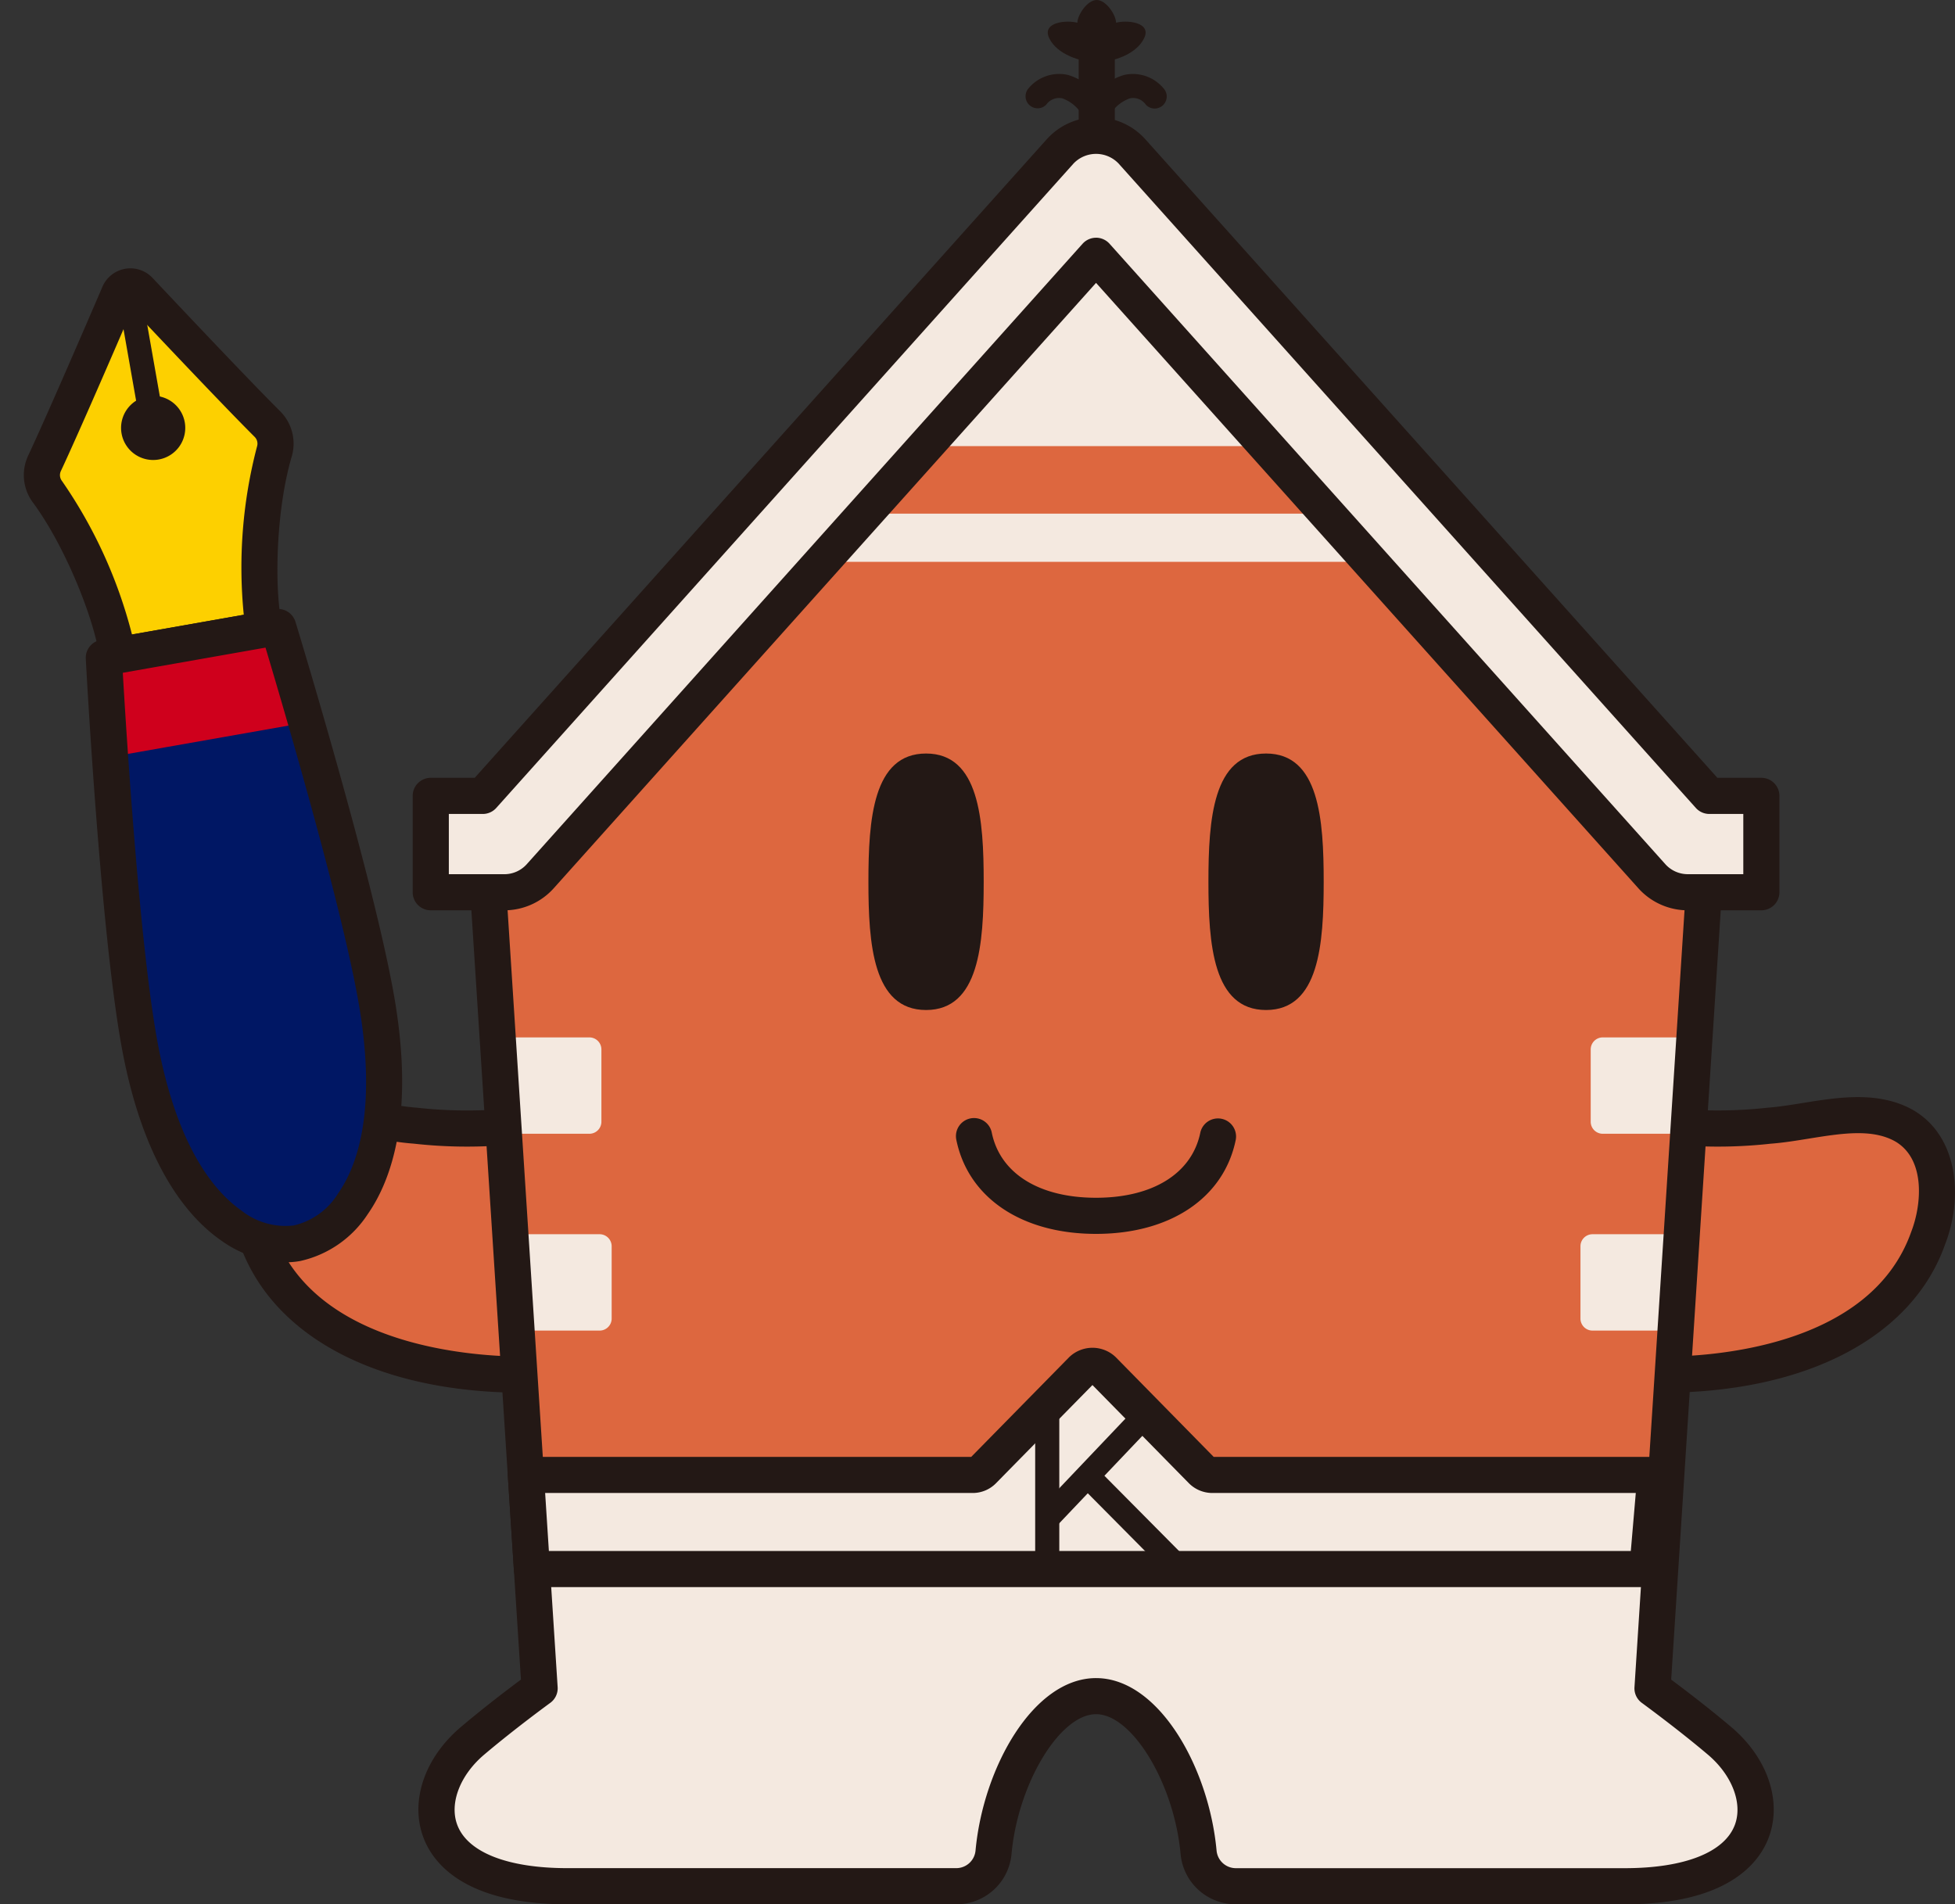 <svg id="Group_1362" data-name="Group 1362" xmlns="http://www.w3.org/2000/svg" xmlns:xlink="http://www.w3.org/1999/xlink" width="232" height="226" viewBox="0 0 232 226">
  <rect x="0" y="0" width="232" height="226" fill="#333333" stroke="none"/>
  <defs>
    <clipPath id="clip-path">
      <rect id="Rectangle_412" data-name="Rectangle 412" width="232" height="226" fill="none"/>
    </clipPath>
    <clipPath id="clip-path-2">
      <path id="Path_1600" data-name="Path 1600" d="M12.274,77.789s1.656,31.07,4.112,45.184c3.638,20.9,13.554,25.224,18.808,24.3s13.093-8.383,9.36-29.264c-2.521-14.1-11.6-43.864-11.6-43.864Z" transform="translate(-12.274 -74.143)" fill="none"/>
    </clipPath>
  </defs>
  <g id="Group_1357" data-name="Group 1357">
    <g id="Group_1356" data-name="Group 1356" clip-path="url(#clip-path)">
      <path id="Path_1575" data-name="Path 1575" d="M62.421,162.657c-12.51.073-27.655-3.639-32.093-16.268-1.716-4.426-1.628-10.7,2.9-13.293,4.671-2.593,10.786-.38,15.973.01a55.042,55.042,0,0,0,10.567.16c6.888-.555,8.478,29.358,2.657,29.392" transform="translate(0.121 0.49)" fill="#dd673f"/>
      <path id="Path_1576" data-name="Path 1576" d="M62.047,164.81c-17.24,0-29.835-6.6-33.734-17.7-2.141-5.519-1.521-12.784,3.853-15.863,4.094-2.275,8.859-1.5,13.059-.824,1.464.236,2.844.459,4.142.558a54.089,54.089,0,0,0,10.235.159c1.284-.1,3.235.3,4.913,2.873,3.9,5.969,4.94,22.261,1.792,28.118a4.394,4.394,0,0,1-3.865,2.682c-.132,0-.264,0-.395,0M38.692,134a8.959,8.959,0,0,0-4.419.976c-3.631,2.081-3.152,7.508-1.936,10.645,4.861,13.835,24,14.912,29.92,14.9,1.891-1.685,2.431-14.536-.3-21.992-.948-2.587-1.825-3.118-2.008-3.118h-.007a57.044,57.044,0,0,1-10.973-.166c-1.409-.1-2.945-.352-4.431-.593A38.2,38.2,0,0,0,38.692,134M62.416,160.52h0Z" transform="translate(0.112 0.482)" fill="#231815"/>
      <path id="Path_1577" data-name="Path 1577" d="M195.95,162.657c12.51.073,27.656-3.639,32.093-16.268,1.716-4.426,1.628-10.7-2.9-13.293-4.671-2.593-10.786-.38-15.973.01a55.042,55.042,0,0,1-10.567.16c-6.888-.555-8.478,29.358-2.657,29.392" transform="translate(0.793 0.49)" fill="#dd673f"/>
      <path id="Path_1578" data-name="Path 1578" d="M196.34,164.81c-.131,0-.263,0-.395,0a4.394,4.394,0,0,1-3.865-2.682c-3.148-5.857-2.11-22.149,1.792-28.118,1.675-2.565,3.607-2.972,4.913-2.873a53.986,53.986,0,0,0,10.163-.153c1.371-.105,2.75-.328,4.214-.564,4.2-.678,8.967-1.447,13.032.809,5.4,3.093,6.02,10.358,3.857,15.942-3.877,11.039-16.475,17.64-33.712,17.64m-.21-4.29c6.009.057,25.059-1.062,29.9-14.834,1.238-3.2,1.717-8.628-1.94-10.724-2.742-1.519-6.384-.93-10.241-.311-1.486.241-3.022.49-4.5.6a57.012,57.012,0,0,1-10.9.16c-.175-.007-1.056.5-2.015,3.118-2.728,7.457-2.189,20.307-.3,21.992m-.159,0Z" transform="translate(0.784 0.482)" fill="#231815"/>
      <path id="Path_1579" data-name="Path 1579" d="M203.844,206.51c-3.807-3.217-7.954-6.229-7.954-6.229l6.425-99.739L129.856,22.27,57.4,100.542l6.426,99.739s-4.147,3.012-7.954,6.229c-6.918,5.847-6.947,17.263,11.247,17.263h46.155a4.445,4.445,0,0,0,4.42-4.052c.815-8.788,6.188-18.507,12.164-18.507s11.349,9.719,12.164,18.507a4.445,4.445,0,0,0,4.421,4.052H192.6c18.193,0,18.166-11.416,11.247-17.263" transform="translate(0.213 0.083)" fill="#dd673f"/>
      <path id="Path_1580" data-name="Path 1580" d="M62.524,179.535l1.3,20.162s-4.147,3.012-7.955,6.229c-6.917,5.847-6.946,17.263,11.247,17.263h46.155a4.445,4.445,0,0,0,4.421-4.051c.815-8.789,6.188-18.508,12.164-18.508s11.349,9.719,12.164,18.508a4.445,4.445,0,0,0,4.421,4.051H192.6c18.193,0,18.166-11.416,11.247-17.263-3.807-3.217-7.954-6.229-7.954-6.229l1.3-20.162Z" transform="translate(0.213 0.667)" fill="#f4e9e0"/>
      <path id="Path_1581" data-name="Path 1581" d="M69.693,134.1H61.112a1.43,1.43,0,0,1-1.43-1.429v-8.578a1.43,1.43,0,0,1,1.43-1.43h8.581a1.43,1.43,0,0,1,1.43,1.43v8.578a1.43,1.43,0,0,1-1.43,1.429" transform="translate(0.246 0.456)" fill="#f4e9e0"/>
      <path id="Path_1582" data-name="Path 1582" d="M70.905,157.372H62.324a1.43,1.43,0,0,1-1.43-1.429v-8.578a1.43,1.43,0,0,1,1.43-1.43h8.581a1.43,1.43,0,0,1,1.43,1.43v8.578a1.43,1.43,0,0,1-1.43,1.429" transform="translate(0.251 0.543)" fill="#f4e9e0"/>
      <path id="Path_1583" data-name="Path 1583" d="M189.424,134.1h8.581a1.43,1.43,0,0,0,1.43-1.429v-8.578a1.43,1.43,0,0,0-1.43-1.43h-8.581a1.43,1.43,0,0,0-1.43,1.43v8.578a1.43,1.43,0,0,0,1.43,1.429" transform="translate(0.775 0.456)" fill="#f4e9e0"/>
      <path id="Path_1584" data-name="Path 1584" d="M188.213,157.372h8.581a1.43,1.43,0,0,0,1.43-1.429v-8.578a1.43,1.43,0,0,0-1.43-1.43h-8.581a1.43,1.43,0,0,0-1.43,1.43v8.578a1.43,1.43,0,0,0,1.43,1.429" transform="translate(0.77 0.543)" fill="#f4e9e0"/>
      <path id="Path_1585" data-name="Path 1585" d="M129.636,25.125,105.06,52.853h49.152Z" transform="translate(0.433 0.093)" fill="#f4e9e0"/>
      <path id="Path_1586" data-name="Path 1586" d="M192.605,225.925H146.449a6.561,6.561,0,0,1-6.555-6c-.776-8.356-5.745-16.559-10.03-16.559s-9.252,8.2-10.027,16.561a6.563,6.563,0,0,1-6.556,6H67.125c-12.34,0-16.015-5-17.108-7.988-1.575-4.3.181-9.426,4.477-13.055,2.761-2.338,5.66-4.537,7.122-5.623l-6.351-98.571a2.153,2.153,0,0,1,.566-1.6l72.459-78.27a2.21,2.21,0,0,1,3.147,0L203.9,99.092a2.153,2.153,0,0,1,.566,1.6l-6.351,98.571c1.462,1.086,4.361,3.285,7.122,5.623,4.3,3.629,6.054,8.754,4.477,13.055-1.093,2.984-4.768,7.988-17.108,7.988m-62.741-26.846c7.419,0,13.385,10.574,14.3,20.453a2.3,2.3,0,0,0,2.283,2.106h46.156c7.107,0,11.875-1.886,13.079-5.173.935-2.551-.357-5.89-3.216-8.307h0c-3.7-3.128-7.786-6.1-7.828-6.133a2.137,2.137,0,0,1-.879-1.873l6.366-98.822L129.864,25.436,59.606,101.33l6.366,98.822a2.141,2.141,0,0,1-.88,1.873c-.042.031-4.131,3.005-7.828,6.133-2.861,2.417-4.153,5.755-3.218,8.307,1.2,3.287,5.972,5.173,13.079,5.173h46.156a2.3,2.3,0,0,0,2.283-2.1c.917-9.881,6.882-20.455,14.3-20.455" transform="translate(0.204 0.075)" fill="#231815"/>
      <rect id="Rectangle_407" data-name="Rectangle 407" width="69.94" height="5.718" transform="translate(95.818 60.96)" fill="#f4e9e0"/>
      <path id="Path_1587" data-name="Path 1587" d="M195.242,185.618H62.868l-.72-11.172h53.023a1.742,1.742,0,0,0,1.241-.52l11.733-11.946a1.738,1.738,0,0,1,2.481,0l11.734,11.946a1.742,1.742,0,0,0,1.241.52h52.6Z" transform="translate(0.256 0.6)" fill="#f4e9e0"/>
      <path id="Path_1588" data-name="Path 1588" d="M195.25,187.77H62.878a2.145,2.145,0,0,1-2.141-2.005l-.721-11.173a2.142,2.142,0,0,1,2.141-2.282H115.01l11.615-11.824a3.979,3.979,0,0,1,5.542,0l11.613,11.824h52.43a2.144,2.144,0,0,1,2.138,2.327l-.959,11.173a2.145,2.145,0,0,1-2.138,1.961M64.888,183.482H193.282l.59-6.885H143.609a3.919,3.919,0,0,1-2.768-1.157l-11.447-11.654-11.443,11.65a3.864,3.864,0,0,1-2.771,1.161H64.445Z" transform="translate(0.247 0.592)" fill="#231815"/>
      <rect id="Rectangle_408" data-name="Rectangle 408" width="2.861" height="19.439" transform="translate(122.845 166.78)" fill="#231815"/>
      <rect id="Rectangle_409" data-name="Rectangle 409" width="17.072" height="2.863" transform="matrix(0.689, -0.725, 0.725, 0.689, 123.24, 179.217)" fill="#231815"/>
      <rect id="Rectangle_410" data-name="Rectangle 410" width="2.864" height="15.659" transform="matrix(0.71, -0.704, 0.704, 0.71, 128.045, 176.171)" fill="#231815"/>
      <rect id="Rectangle_411" data-name="Rectangle 411" width="4.29" height="9.031" transform="translate(128.007 5.982)" fill="#231815"/>
      <path id="Path_1589" data-name="Path 1589" d="M129.487,15a1.429,1.429,0,0,1-1.378-1.049,4.53,4.53,0,0,0-2.541-2.31,1.843,1.843,0,0,0-1.9.739,1.43,1.43,0,0,1-2.09-1.952,4.723,4.723,0,0,1,4.673-1.563,7.138,7.138,0,0,1,4.614,4.323,1.428,1.428,0,0,1-1,1.759,1.445,1.445,0,0,1-.382.053" transform="translate(0.499 0.032)" fill="#231815"/>
      <path id="Path_1590" data-name="Path 1590" d="M129.624,15a1.425,1.425,0,0,1-1.38-1.807,7.133,7.133,0,0,1,4.611-4.325,4.725,4.725,0,0,1,4.675,1.562,1.43,1.43,0,1,1-2.09,1.952,1.827,1.827,0,0,0-1.9-.738A4.516,4.516,0,0,0,131,13.951,1.431,1.431,0,0,1,129.624,15" transform="translate(0.528 0.032)" fill="#231815"/>
      <path id="Path_1591" data-name="Path 1591" d="M131.938,2.7c-.029-.959-1.193-2.7-2.3-2.7s-2.267,1.738-2.3,2.7c-1.219-.347-4.277-.1-3.332,1.845.938,1.931,3.766,2.832,5.627,2.832s4.69-.9,5.627-2.832c.946-1.947-2.113-2.192-3.331-1.845" transform="translate(0.51 0)" fill="#231815"/>
      <path id="Path_1592" data-name="Path 1592" d="M208.81,105.834h-8.732a5.722,5.722,0,0,1-4.262-1.9L129.859,30.3,63.9,103.93a5.722,5.722,0,0,1-4.262,1.9H50.908V94.4h6.175L125.6,17.909a5.724,5.724,0,0,1,8.524,0L202.635,94.4h6.175Z" transform="translate(0.21 0.059)" fill="#f4e9e0"/>
      <path id="Path_1593" data-name="Path 1593" d="M208.82,107.985h-8.734a7.88,7.88,0,0,1-5.859-2.613L129.867,33.52,65.509,105.369a7.872,7.872,0,0,1-5.859,2.616H50.917a2.143,2.143,0,0,1-2.145-2.144V94.405a2.144,2.144,0,0,1,2.145-2.145h5.217l67.874-75.774a7.866,7.866,0,0,1,11.718,0L203.6,92.26h5.218a2.144,2.144,0,0,1,2.145,2.145v11.435a2.143,2.143,0,0,1-2.145,2.144M129.867,28.16a2.154,2.154,0,0,1,1.6.714l65.958,73.635a3.585,3.585,0,0,0,2.663,1.189h6.589V96.548h-4.033a2.147,2.147,0,0,1-1.6-.714L132.532,19.346a3.693,3.693,0,0,0-5.328,0L58.691,95.835a2.147,2.147,0,0,1-1.6.714H53.062V103.7H59.65a3.579,3.579,0,0,0,2.663-1.191l65.956-73.633a2.154,2.154,0,0,1,1.6-.714" transform="translate(0.201 0.052)" fill="#231815"/>
      <path id="Path_1594" data-name="Path 1594" d="M109.472,119.538c-6.312,0-6.84-7.857-6.84-15.22s.528-15.221,6.84-15.221,6.84,7.857,6.84,15.221-.529,15.22-6.84,15.22" transform="translate(0.423 0.331)" fill="#231815"/>
      <path id="Path_1595" data-name="Path 1595" d="M149.656,119.538c-6.312,0-6.84-7.857-6.84-15.22s.528-15.221,6.84-15.221,6.839,7.857,6.839,15.221-.528,15.22-6.839,15.22" transform="translate(0.588 0.331)" fill="#231815"/>
      <path id="Path_1596" data-name="Path 1596" d="M129.6,145.947c-8.822,0-15.177-4.281-16.581-11.173a2.146,2.146,0,0,1,4.206-.855c.987,4.845,5.614,7.741,12.375,7.741s11.39-2.9,12.378-7.741a2.146,2.146,0,0,1,4.205.855c-1.4,6.893-7.759,11.173-16.583,11.173" transform="translate(0.466 0.491)" fill="#231815"/>
      <path id="Path_1597" data-name="Path 1597" d="M31.721,50.214c-3.8-3.792-11.836-12.309-15.2-15.887a1.466,1.466,0,0,0-2.416.426c-1.938,4.514-6.573,15.263-8.847,20.126A3.271,3.271,0,0,0,5.6,58.222C9.8,63.907,13.3,73,13.93,77.652L31.363,74.58c-1-4.591-.82-14.329,1.177-21.106a3.272,3.272,0,0,0-.819-3.26" transform="translate(0.02 0.126)" fill="#fdd000"/>
      <path id="Path_1598" data-name="Path 1598" d="M13.939,79.805a2.143,2.143,0,0,1-2.125-1.856c-.6-4.462-4.009-13.132-7.93-18.444a5.44,5.44,0,0,1-.564-5.526c2.268-4.848,6.924-15.645,8.822-20.062a3.611,3.611,0,0,1,5.949-1.051C22.21,37.243,29.653,45.121,33.244,48.7l0,0A5.43,5.43,0,0,1,34.6,54.091c-1.865,6.326-2.095,15.64-1.136,20.04A2.146,2.146,0,0,1,31.746,76.7L14.311,79.772a2.125,2.125,0,0,1-.373.033m1.737-43.247c-2.1,4.883-6.324,14.655-8.467,19.236a1.132,1.132,0,0,0,.13,1.165A56.476,56.476,0,0,1,15.65,75.182l13.267-2.34a56.481,56.481,0,0,1,1.571-19.966,1.134,1.134,0,0,0-.275-1.139c-3.437-3.426-10.3-10.682-14.538-15.179" transform="translate(0.012 0.118)" fill="#231815"/>
      <path id="Path_1599" data-name="Path 1599" d="M32.959,74.143,12.274,77.789s1.656,31.07,4.112,45.183c3.638,20.9,13.554,25.225,18.809,24.3s13.092-8.382,9.359-29.264c-2.52-14.1-11.6-43.863-11.6-43.863" transform="translate(0.051 0.276)" fill="#001764"/>
    </g>
  </g>
  <g id="Group_1359" data-name="Group 1359" transform="translate(12.325 74.419)">
    <g id="Group_1358" data-name="Group 1358" clip-path="url(#clip-path-2)">
      <rect id="Rectangle_413" data-name="Rectangle 413" width="45.767" height="11.441" transform="translate(-12.324 6.114) rotate(-10)" fill="#cf001c"/>
    </g>
  </g>
  <g id="Group_1361" data-name="Group 1361">
    <g id="Group_1360" data-name="Group 1360" clip-path="url(#clip-path)">
      <path id="Path_1601" data-name="Path 1601" d="M21.868,49.946a3.809,3.809,0,1,1-4.413-3.088,3.808,3.808,0,0,1,4.413,3.088" transform="translate(0.059 0.174)" fill="#231815"/>
      <rect id="Rectangle_414" data-name="Rectangle 414" width="2.862" height="14.165" transform="translate(14.142 36.149) rotate(-9.998)" fill="#231815"/>
      <path id="Path_1602" data-name="Path 1602" d="M33.851,149.54a13.671,13.671,0,0,1-7.709-2.629c-4.032-2.827-9.364-9.213-11.862-23.564-2.451-14.078-4.074-44.162-4.142-45.435a2.145,2.145,0,0,1,1.77-2.225L32.594,72.04a2.147,2.147,0,0,1,2.425,1.485c.373,1.221,9.142,30.045,11.655,44.112,2.564,14.338-.26,22.16-3.082,26.2a12.9,12.9,0,0,1-8.018,5.555,9.874,9.874,0,0,1-1.723.151M14.53,79.578c.406,6.948,1.918,31.2,3.978,43.033,2.244,12.9,6.731,18.427,10.1,20.789a8.416,8.416,0,0,0,6.223,1.768,8.418,8.418,0,0,0,5.245-3.79c2.357-3.371,4.682-10.1,2.376-22.986-2.112-11.822-8.989-35.132-10.986-41.8Z" transform="translate(0.042 0.268)" fill="#231815"/>
    </g>
  </g>
</svg>
